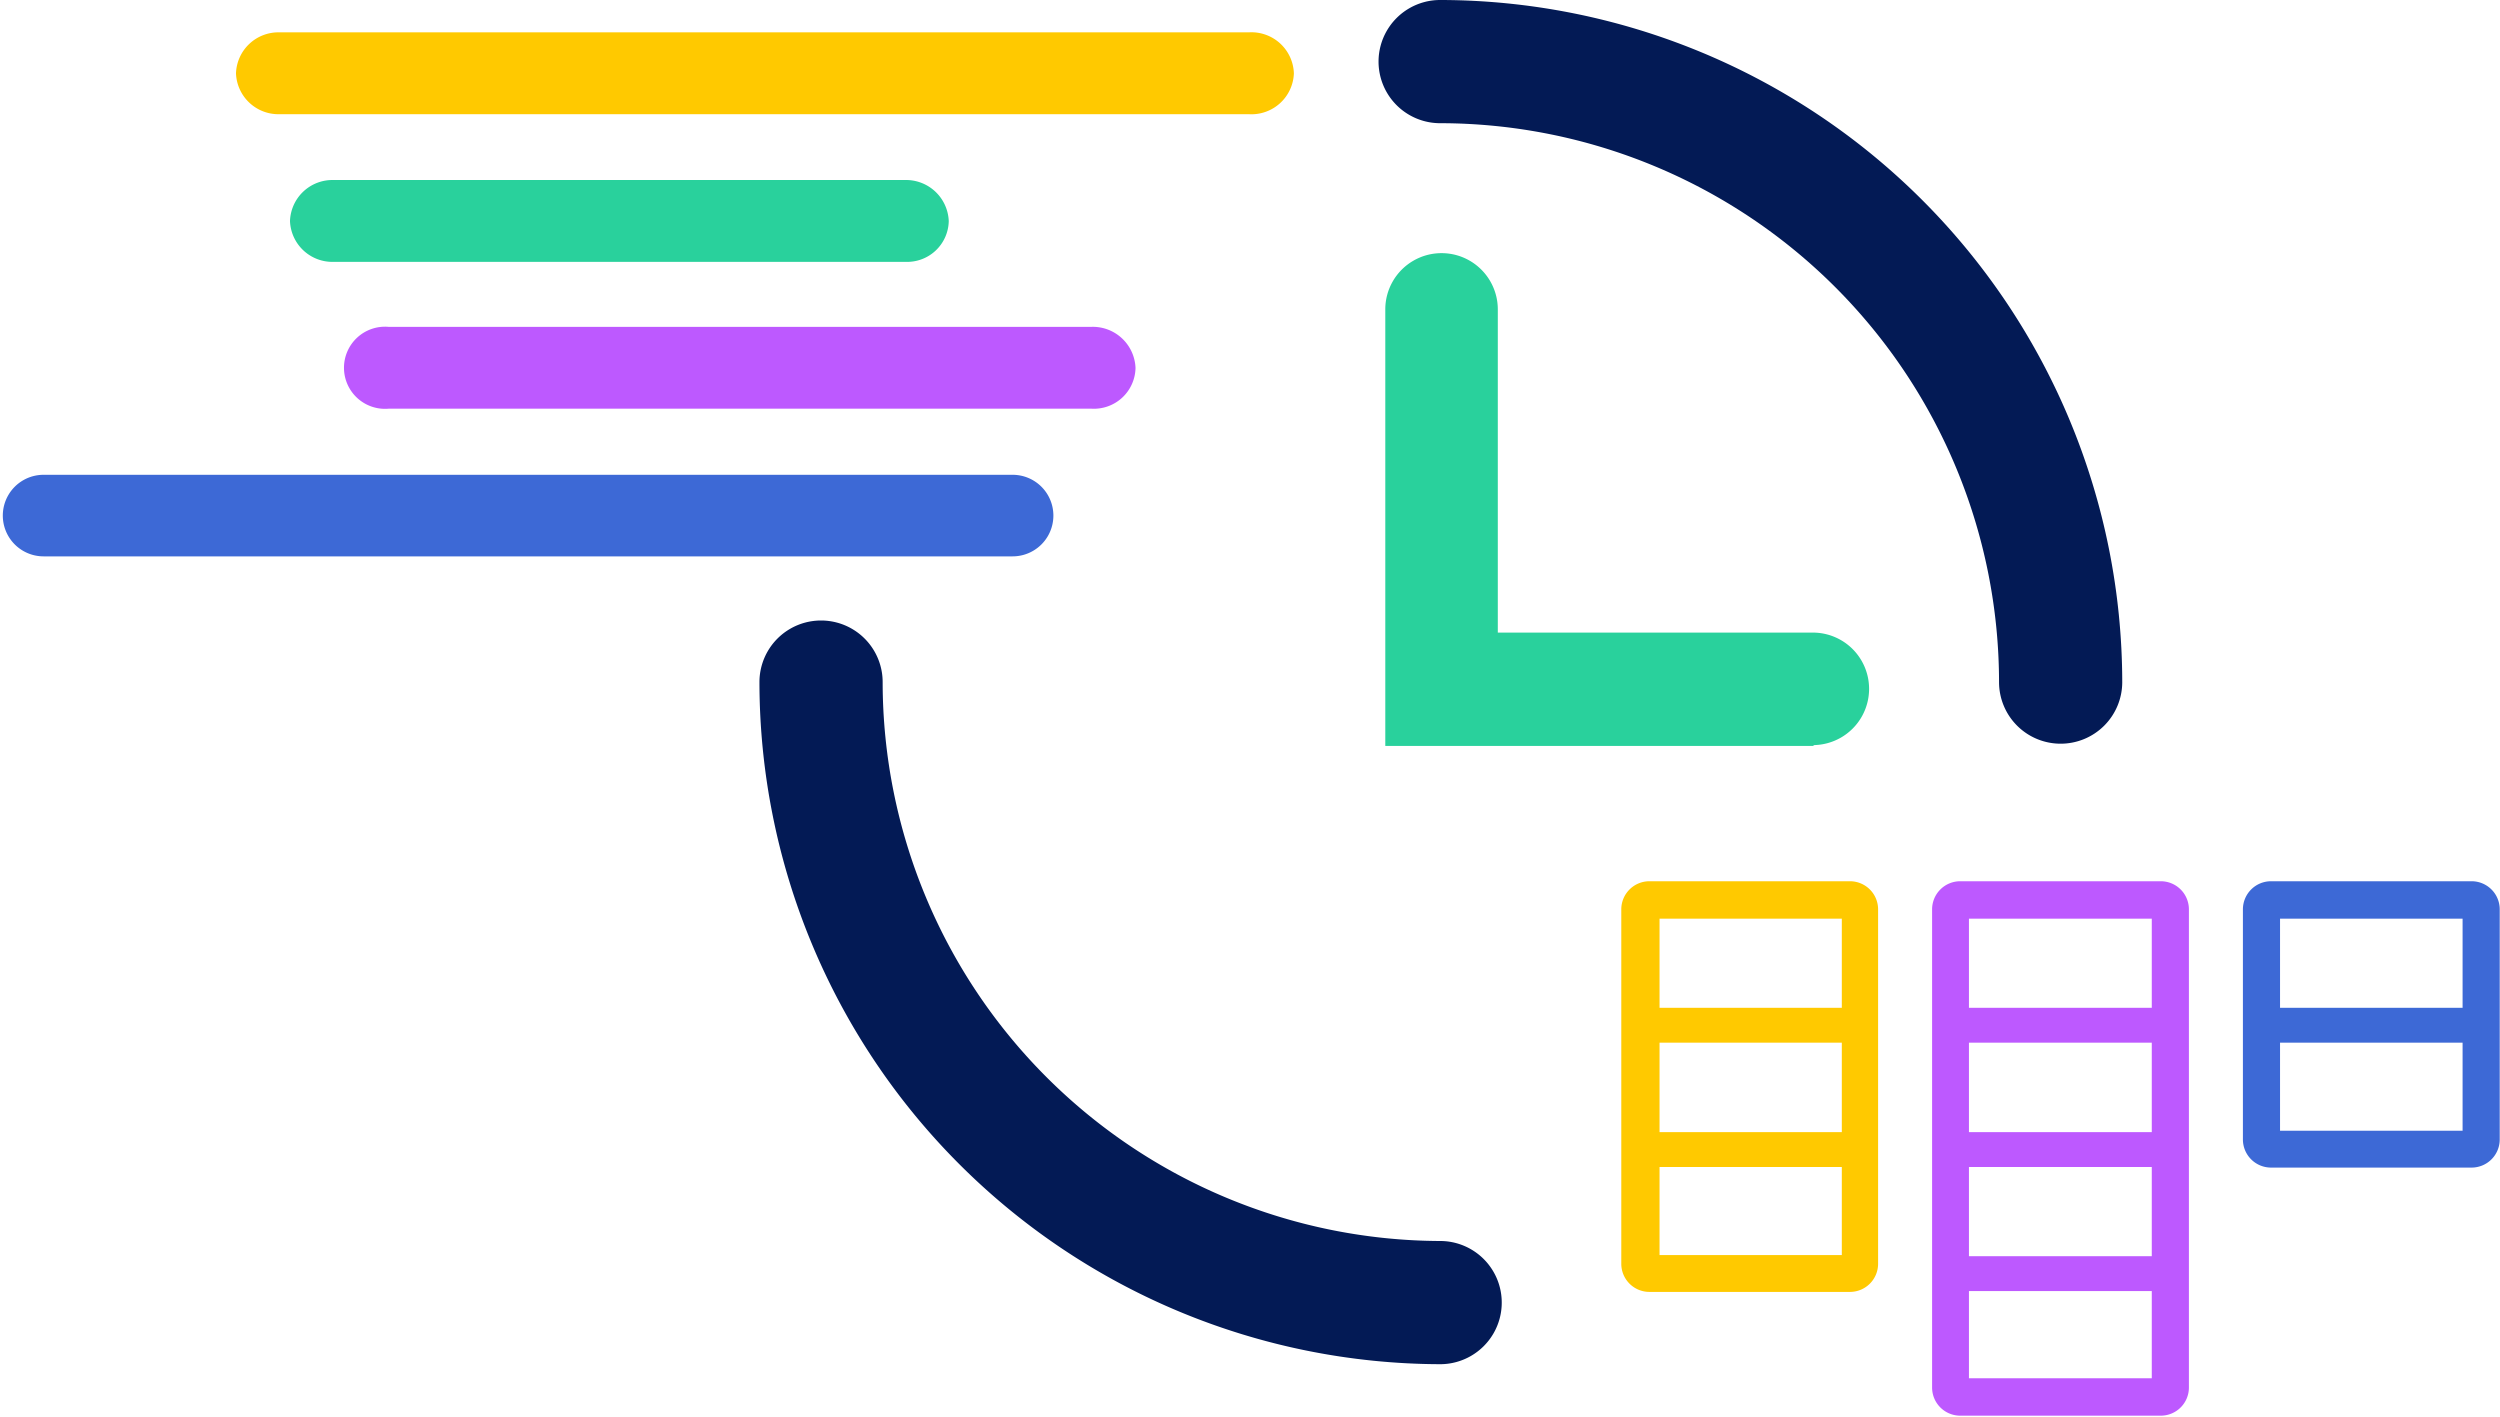<svg id="Layer_1" data-name="Layer 1" xmlns="http://www.w3.org/2000/svg" viewBox="0 0 88.88 50.36"><defs><style>.cls-1{fill:#031a55;}.cls-2{fill:#29d19c;}.cls-3{fill:#ffc900;}.cls-4{fill:#bd59ff;}.cls-5{fill:#3d69d6;}</style></defs><path class="cls-1" d="M51.2,48.5A24.27,24.27,0,0,1,27,24.25a2.19,2.19,0,1,1,4.38,0A19.89,19.89,0,0,0,51.2,44.12a2.19,2.19,0,0,1,0,4.38Z"/><path class="cls-1" d="M73.26,26.44a2.19,2.19,0,0,1-2.19-2.19A19.89,19.89,0,0,0,51.2,4.38,2.19,2.19,0,0,1,51.2,0,24.28,24.28,0,0,1,75.45,24.25,2.19,2.19,0,0,1,73.26,26.44Z"/><path class="cls-2" d="M64.51,26.52H49.25V11a2,2,0,0,1,4,0V22.49h11.2a2,2,0,0,1,0,4Z"/><path class="cls-3" d="M44.4,4.06H9.94A1.51,1.51,0,0,1,8.39,2.61,1.51,1.51,0,0,1,9.94,1.15H44.4A1.51,1.51,0,0,1,46,2.61,1.51,1.51,0,0,1,44.4,4.06Z"/><path class="cls-2" d="M32.21,9.31H11.86a1.51,1.51,0,0,1-1.55-1.45A1.51,1.51,0,0,1,11.86,6.4H32.17a1.52,1.52,0,0,1,1.56,1.46A1.48,1.48,0,0,1,32.21,9.31Z"/><path class="cls-4" d="M38.81,14.53h-25a1.46,1.46,0,1,1,0-2.91h25a1.52,1.52,0,0,1,1.56,1.46A1.48,1.48,0,0,1,38.81,14.53Z"/><path class="cls-5" d="M36,19.78H1.55a1.45,1.45,0,1,1,0-2.9H36a1.45,1.45,0,1,1,0,2.9Z"/><path class="cls-5" d="M87.87,31.33H80.74a1,1,0,0,0-1,1v8.18a1,1,0,0,0,1,1h7.13a1,1,0,0,0,1-1V32.34A1,1,0,0,0,87.87,31.33Zm-6.81,1.33h6.49v3.17H81.06Zm6.49,7.54H81.06V37.07h6.49Z"/><path class="cls-4" d="M76.82,31.33H69.69a1,1,0,0,0-1,1v17a1,1,0,0,0,1,1h7.13a1,1,0,0,0,1-1v-17A1,1,0,0,0,76.82,31.33Zm-.32,8.92H70V37.07H76.5ZM70,41.49H76.5v3.17H70Zm0-8.83H76.5v3.17H70ZM76.5,49H70V45.9H76.5Z"/><path class="cls-3" d="M65.77,31.33H58.64a1,1,0,0,0-1,1v12.6a1,1,0,0,0,1,1h7.13a1,1,0,0,0,1-1V32.34A1,1,0,0,0,65.77,31.33ZM59,32.66h6.48v3.17H59Zm0,4.41h6.48v3.18H59Zm6.48,7.55H59V41.49h6.48Z"/></svg>